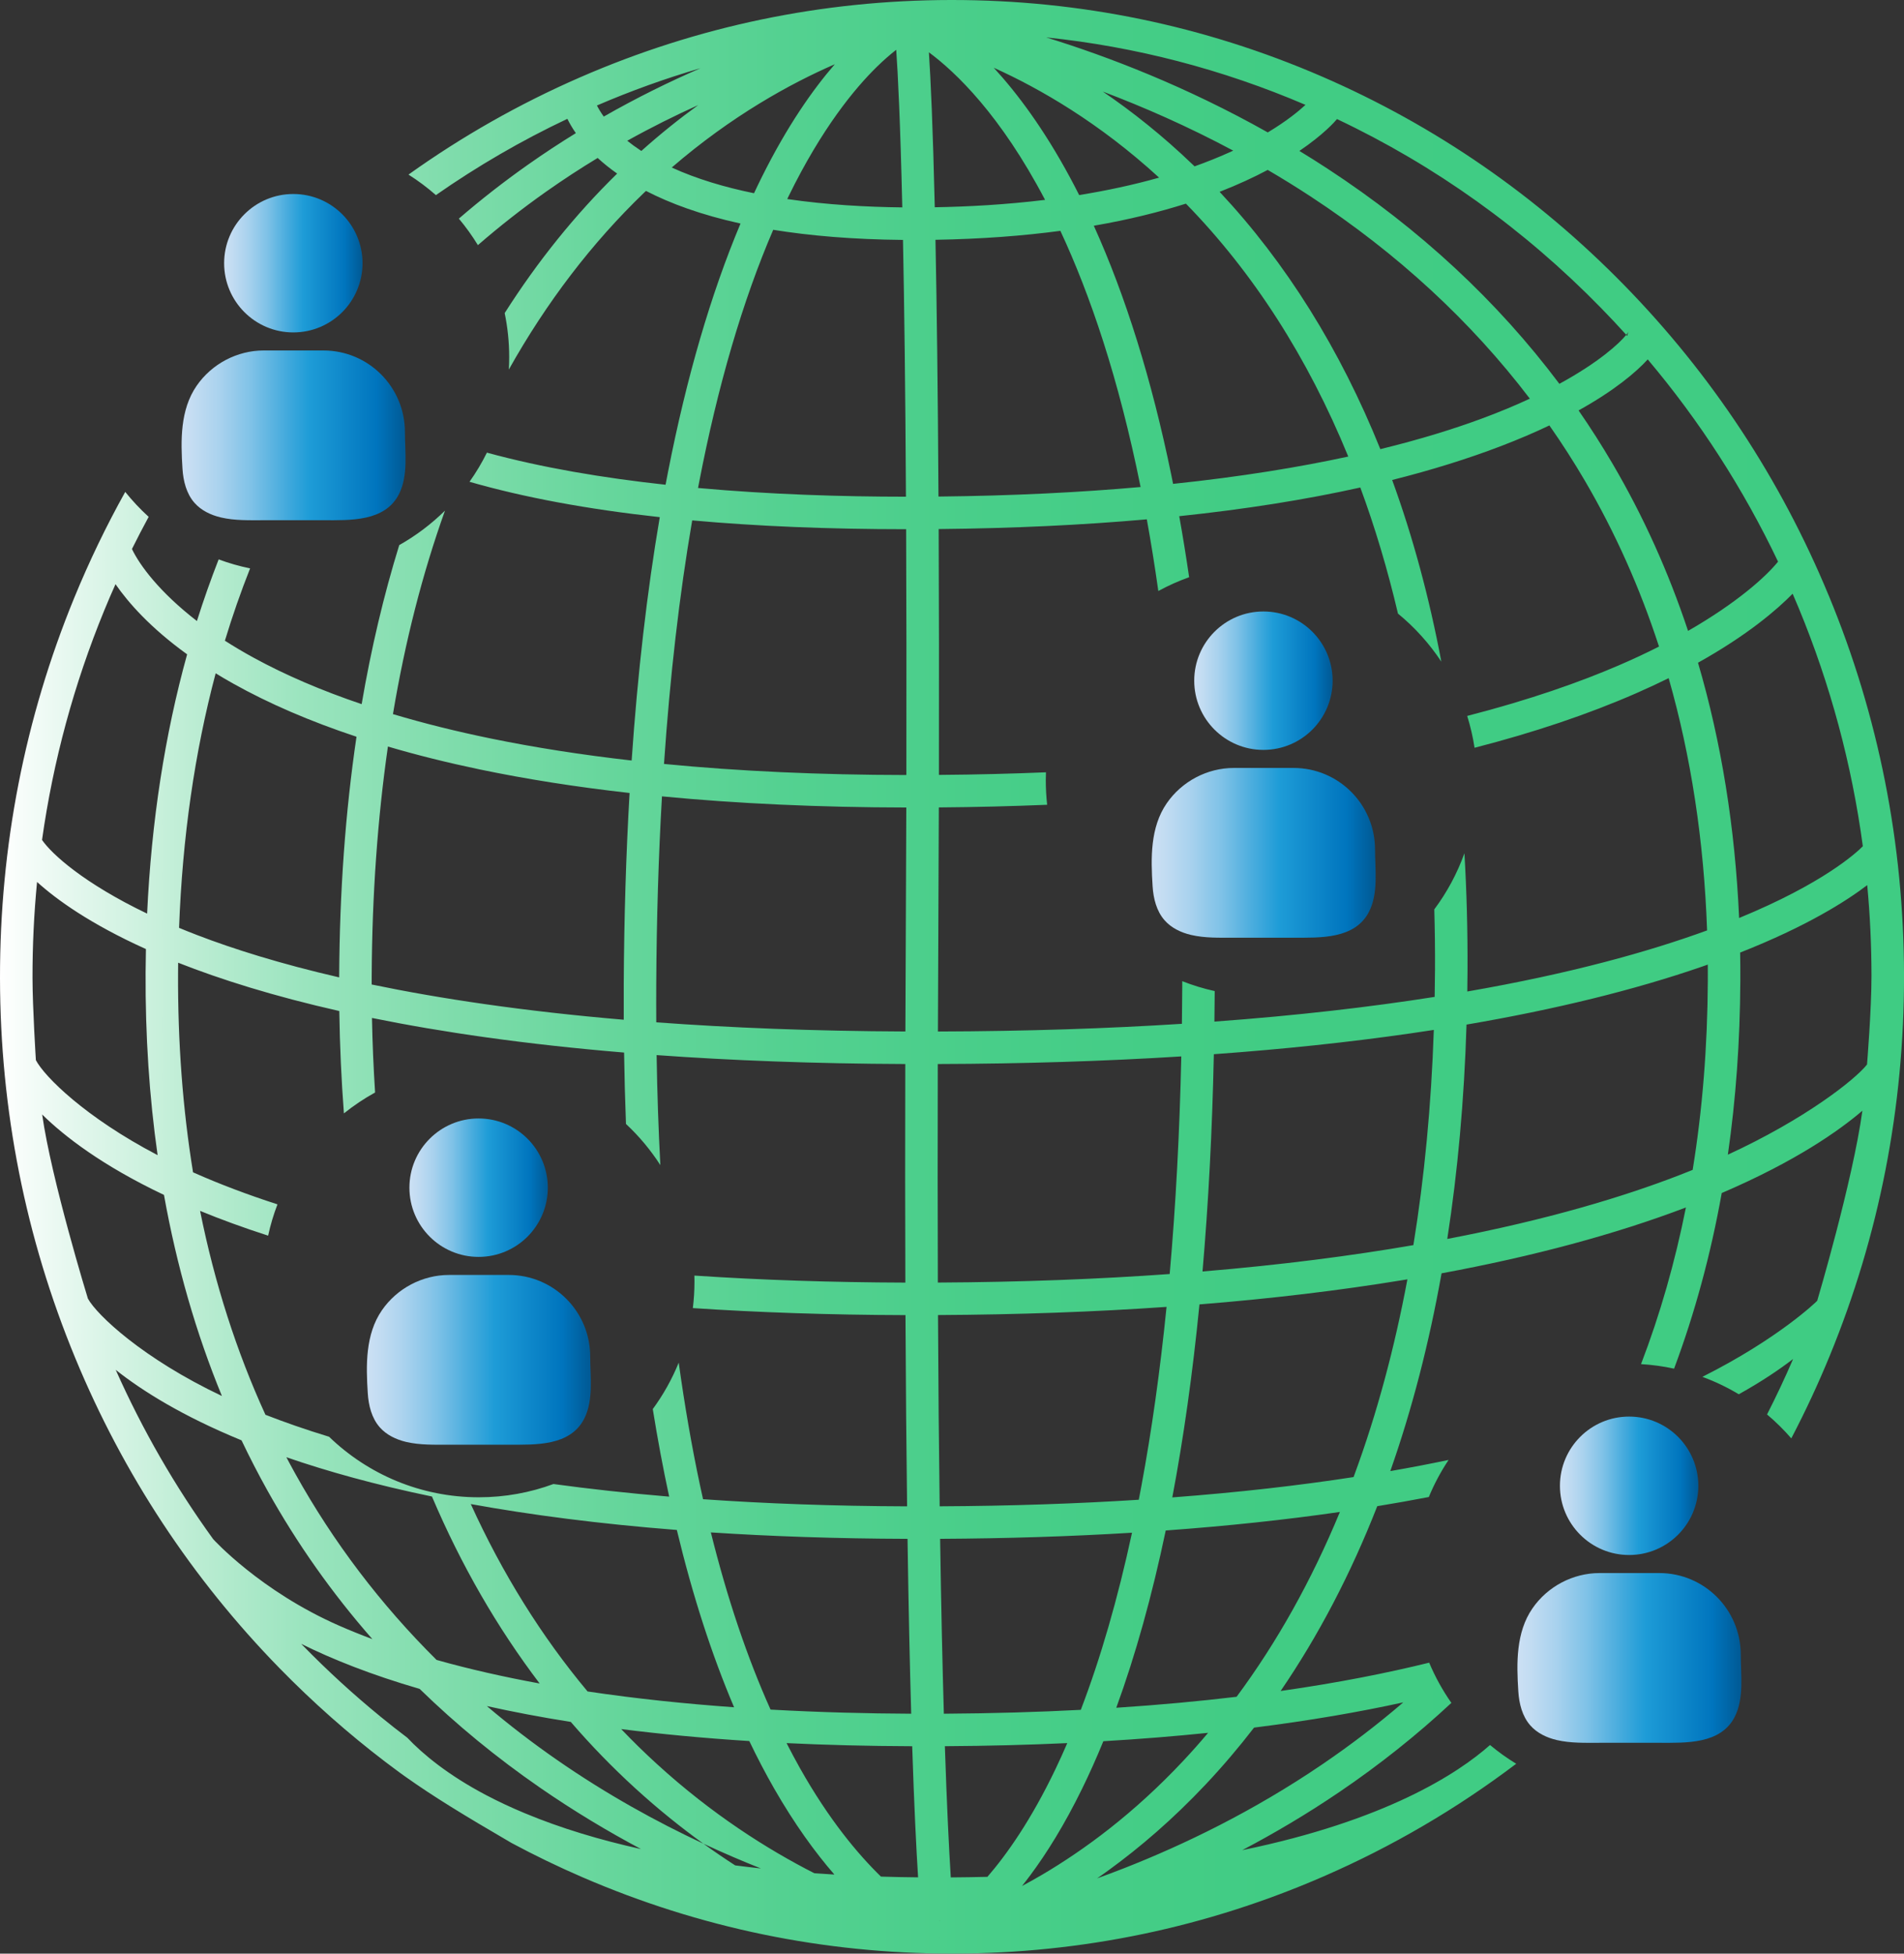<?xml version="1.0" encoding="UTF-8"?><svg id="Layer_1" xmlns="http://www.w3.org/2000/svg" xmlns:xlink="http://www.w3.org/1999/xlink" viewBox="0 0 878.62 901.29"><rect x="0" y="0" width="878.62" height="901.29" fill="#333333" stroke="none"/><defs><style>.cls-1{fill:url(#Sky);}.cls-2{fill:url(#Sky-4);}.cls-3{fill:url(#Sky-5);}.cls-4{fill:url(#Sky-6);}.cls-5{fill:url(#Sky-7);}.cls-6{fill:url(#Sky-8);}.cls-7{fill:url(#Sky-2);}.cls-8{fill:url(#Sky-3);}.cls-9{fill:url(#linear-gradient);}</style><linearGradient id="Sky" x1="551.08" y1="314.03" x2="614.95" y2="314.03" gradientUnits="userSpaceOnUse"><stop offset="0" stop-color="#cce0f4"/><stop offset=".06" stop-color="#c2dcf2"/><stop offset=".17" stop-color="#a9d2ee"/><stop offset=".31" stop-color="#7fc2e7"/><stop offset=".46" stop-color="#46abdd"/><stop offset=".57" stop-color="#1e9cd7"/><stop offset=".87" stop-color="#0075be"/><stop offset=".99" stop-color="#005b97"/></linearGradient><linearGradient id="Sky-2" x1="531.46" y1="393.45" x2="634.81" y2="393.45" xlink:href="#Sky"/><linearGradient id="Sky-3" x1="719.85" y1="685.46" x2="783.71" y2="685.46" xlink:href="#Sky"/><linearGradient id="Sky-4" x1="700.22" y1="764.88" x2="803.57" y2="764.88" xlink:href="#Sky"/><linearGradient id="Sky-5" x1="188.92" y1="547.93" x2="252.79" y2="547.93" xlink:href="#Sky"/><linearGradient id="Sky-6" x1="169.3" y1="627.35" x2="272.65" y2="627.35" xlink:href="#Sky"/><linearGradient id="linear-gradient" x1="0" y1="450.65" x2="878.62" y2="450.65" gradientUnits="userSpaceOnUse"><stop offset="0" stop-color="#fff"/><stop offset=".04" stop-color="#e3f7ed"/><stop offset=".1" stop-color="#bdedd4"/><stop offset=".16" stop-color="#9ae4be"/><stop offset=".24" stop-color="#7edcab"/><stop offset=".32" stop-color="#66d69c"/><stop offset=".41" stop-color="#54d191"/><stop offset=".52" stop-color="#48ce89"/><stop offset=".67" stop-color="#41cc84"/><stop offset="1" stop-color="#3fcc83"/></linearGradient><linearGradient id="Sky-7" x1="103.42" y1="121.43" x2="167.29" y2="121.43" xlink:href="#Sky"/><linearGradient id="Sky-8" x1="83.8" y1="200.85" x2="187.15" y2="200.85" xlink:href="#Sky"/></defs><circle class="cls-1" cx="583.02" cy="314.03" r="31.93"/><path class="cls-7" d="M596.93,432.6s-27.55,0-27.55,0c-6.57,0-13.34.23-19.79-1.28-4.59-1.08-9.06-3.2-12.17-6.74-3.74-4.24-5.18-10.07-5.54-15.72-.83-12.95-1.14-27.13,6.5-38.24,6.97-10.14,18.7-16.33,31-16.33h27.55c20.76,0,37.59,16.83,37.59,37.6,0,9.25,1.6,20.1-2.72,28.64-6.49,12.84-22.61,12.07-34.88,12.07Z"/><circle class="cls-8" cx="751.78" cy="685.46" r="31.93"/><path class="cls-2" d="M765.69,804.03s-27.55,0-27.55,0c-6.57,0-13.34.23-19.79-1.28-4.59-1.08-9.06-3.2-12.17-6.74-3.74-4.24-5.18-10.07-5.54-15.72-.83-12.95-1.14-27.13,6.5-38.24,6.97-10.14,18.7-16.33,31-16.33h27.55c20.76,0,37.59,16.83,37.59,37.6,0,9.25,1.6,20.1-2.72,28.64-6.49,12.84-22.61,12.07-34.88,12.07Z"/><circle class="cls-3" cx="220.86" cy="547.93" r="31.93"/><path class="cls-4" d="M234.76,666.5s-27.55,0-27.55,0c-6.57,0-13.34.23-19.79-1.28-4.59-1.08-9.06-3.2-12.17-6.74-3.74-4.24-5.18-10.07-5.54-15.72-.83-12.95-1.14-27.13,6.5-38.24,6.97-10.14,18.7-16.33,31-16.33h27.55c20.76,0,37.59,16.83,37.59,37.6,0,9.25,1.6,20.1-2.72,28.64-6.49,12.84-22.61,12.07-34.88,12.07Z"/><path class="cls-9" d="M843.89,274.77c-22.18-53.63-53.91-101.78-94.29-143.11-40.4-41.35-87.42-73.79-139.77-96.44C555.79,11.85,498.42,0,439.3,0h-.58c-59.33.08-116.87,12.08-171.02,35.67-28,12.2-54.47,27.21-79.2,44.88,4.47,2.82,8.7,5.99,12.65,9.46,19.2-13.39,39.45-25.16,60.67-35.19.96,1.96,2.23,4.18,3.91,6.6-7.3,4.49-14.66,9.32-22.03,14.51-11.15,7.85-21.8,16.17-31.96,24.93,3.22,3.84,6.16,7.93,8.79,12.23,9.93-8.62,20.36-16.81,31.29-24.53,8.01-5.65,16.02-10.88,23.98-15.69,2.58,2.38,5.56,4.8,8.99,7.21-19.39,18.97-36.72,40.49-51.9,64.36,1.36,6.56,2.08,13.35,2.08,20.31,0,1.93-.06,3.85-.17,5.75,17.4-31.03,38.27-58.36,62.39-81.57.3-.29.6-.58.9-.85,11.12,5.74,25.38,11.04,43.63,15.05-13.67,32.48-24.89,70.9-33.45,114.57-.38,1.96-.76,3.94-1.14,5.93-28.68-3.12-56.95-7.84-82.44-14.81-2.33,4.7-5.01,9.2-8.03,13.45,25.11,7.22,54.4,12.66,87.8,16.31-5.88,34.45-10.21,71.96-12.98,112.28-23.07-2.62-44.74-6-64.91-10.14-16.03-3.29-31.13-7.05-45.24-11.27,5.6-33.53,13.63-64.87,24.01-93.88-6.28,6.19-13.37,11.55-21.11,15.91-7.16,23.17-12.95,47.65-17.34,73.37-18.55-6.27-35.18-13.41-49.76-21.37-4.79-2.62-9.24-5.26-13.35-7.9,3.46-11.42,7.35-22.53,11.63-33.36-4.98-1.02-9.83-2.41-14.51-4.15-3.63,9.28-6.98,18.75-10.03,28.43-17.26-13.32-26.4-25.71-29.98-33.22,2.48-5.01,5.06-9.95,7.71-14.84-3.9-3.54-7.51-7.39-10.81-11.5-8.77,15.73-16.63,32.04-23.54,48.88C11.45,331.4-.08,390.41,0,451.22s11.76,119.79,34.73,175.31c22.18,53.63,53.91,101.78,94.29,143.11,15.33,15.68,31.61,30.09,48.77,43.17,2.17,1.65,4.36,3.28,6.55,4.89.54.39,1.08.78,1.62,1.17.18.13.36.26.55.39.46.33.93.66,1.4.99,11.8,8.34,25.34,16.73,48.15,30,10.66,5.72,21.58,10.99,32.73,15.81,54.04,23.37,111.4,35.22,170.53,35.22h.58c59.33-.08,116.87-12.08,171.02-35.67,15.75-6.86,31.01-14.61,45.75-23.23,14.88-8.68,29.22-18.26,43-28.68-4.25-2.58-8.28-5.48-12.08-8.65-7.45,6.6-19.54,15.37-38.17,24.2-18.4,8.72-43.18,17.51-76.18,24.31,14.64-7.69,29.71-16.57,44.82-26.82,18.55-12.58,35.79-26.31,51.69-41.12-4.04-5.77-7.48-11.98-10.24-18.56-19.39,4.78-42.09,9.3-68.56,13.07,17.43-25.47,32.35-53.98,44.6-85.26,8.1-1.32,16.03-2.74,23.79-4.23,2.49-6.02,5.55-11.74,9.12-17.1-8.54,1.79-17.5,3.51-26.89,5.14,9.96-28.31,17.86-58.78,23.65-91.24,42.43-7.84,80.27-18.03,112.76-30.38-5.04,25.29-11.94,49.4-20.71,72.27,5.2.31,10.29,1.01,15.25,2.09,9.56-25.57,16.9-52.6,21.99-81.02,34.22-14.66,54.29-28.89,64.91-37.98-4.5,32.69-20.85,87.68-20.85,87.68-.27.35-17.77,17.4-52.99,35.1,5.88,2.16,11.5,4.86,16.81,8.04,10.81-6.03,19-11.61,25.06-16.29-3.74,8.69-7.76,17.22-12.03,25.6,4.01,3.38,7.76,7.07,11.19,11.04,6.47-12.38,12.4-25.09,17.75-38.13,22.82-55.57,34.35-114.58,34.27-175.39s-11.76-119.79-34.73-175.3ZM760.36,165.81c23.96,28.39,44.09,59.62,60.14,93.3-5.52,6.85-18.84,18.92-41.53,31.95-9.06-27.25-20.66-52.96-34.78-77.02-4.94-8.43-10.19-16.66-15.74-24.69,16.52-9.18,26.52-17.62,31.91-23.54ZM616.97,54.93c45.32,21.45,86.28,50.74,121.9,87.21,3.95,4.04,7.81,8.15,11.59,12.33.51-.62.87-1.13,1.08-1.51-.29.52-.51,1.24-.58,2.07-.16-.19-.33-.38-.5-.56-3.22,3.97-12.57,12.62-30.87,22.61-28.67-38.22-64.53-71.5-107.02-99.28-4.32-2.83-8.64-5.55-12.95-8.17,11.17-7.58,16.36-13.5,17.35-14.7ZM622.17,210.63c-22.55,4.88-49.31,9.3-80.84,12.6-.29-1.5-.59-2.99-.9-4.48-8.98-43.61-20.95-82.04-35.68-114.61,16.2-2.8,30.29-6.32,42.5-10.19,31.08,31.81,56.23,71,74.92,116.68ZM508.91,42.25c18.7,7.06,39.15,16,60.17,27.24-.62.29-1.24.57-1.88.86-5.19,2.33-10.52,4.46-15.96,6.4-.17-.17-.35-.34-.52-.51-14.18-13.64-28.34-24.83-41.81-33.99ZM562.8,88.5c8.54-3.33,15.9-6.76,22.2-10.11,6.6,3.85,13.22,7.94,19.84,12.28,39.99,26.22,73.87,57.47,101.12,93.25-6.53,3.04-13.87,6.12-22.09,9.16-12.5,4.63-27.99,9.51-46.9,14.13-18.55-46.07-43.45-85.91-74.17-118.71ZM602.43,48.38c-3.09,2.86-8.69,7.48-17.4,12.71-37.59-21.17-73.6-34.99-102.27-43.84,41.21,4.28,81.31,14.7,119.67,31.13ZM534.88,81.95c-12.14,3.43-24.57,6.05-36.89,8.04-1.37-2.72-2.76-5.4-4.18-8.03-12.14-22.54-24.39-38.92-35.24-50.71,21.28,9.6,48.7,25.38,76.31,50.7ZM419.85,10h.02l-.02.03-.02-.02h.02ZM420.48,790.61c-20.21-.09-42.17-.63-64.9-1.9-10.78-24.01-19.99-51.34-27.55-81.74,27.67,1.81,57.84,2.86,90.76,2.97.46,31.94,1.05,58.54,1.69,80.67ZM217.25,693.89c27.56,4.99,59.07,9.13,95.08,11.95,7.24,30.14,16.08,57.49,26.42,81.8-22.33-1.6-45.16-3.95-67.61-7.3-21.28-25.46-39.31-54.38-53.89-86.45ZM249.03,776.67c-16.34-2.99-32.32-6.58-47.57-10.87-25.81-25.61-47.61-54.32-65.17-85.87-1.41-2.53-2.79-5.08-4.14-7.65,18.84,6.51,41.04,12.71,67.18,18.13,13.47,31.64,30.1,60.48,49.7,86.26ZM404.56,30.9c3.38-3.31,6.42-5.91,9.01-7.93.79,11.24,1.87,32.71,2.8,72.71-16.42-.18-34.89-1.19-53.09-3.85.19-.41.39-.82.59-1.23,15.36-31.45,30.6-49.82,40.69-59.7ZM278.61,53.78c-1.4-1.94-2.41-3.67-3.15-5.11,15.66-6.75,31.61-12.48,47.81-17.21-14.15,6.13-29.19,13.49-44.66,22.32ZM295.96,69.63c-.14-.08-.27-.17-.41-.26-2.26-1.49-4.28-2.98-6.1-4.44,11.21-6.24,22.2-11.69,32.75-16.45-8.58,6.2-17.37,13.22-26.24,21.15ZM309.98,77.29c27.77-23.95,54.79-38.75,75.24-47.65-10.23,11.8-21.94,28.5-33.59,51.88-1.25,2.5-2.47,5.04-3.68,7.63-13.5-2.76-26.48-6.6-37.97-11.86ZM322.54,222.92c8.67-44.98,20.18-84.21,34.27-116.9,16.89,2.73,36.69,4.45,59.88,4.67.6,29.87,1.1,68.52,1.37,118.46-29.5-.01-62.71-1.02-95.94-4.02.14-.74.28-1.47.42-2.21ZM319.42,240.08c29.88,2.7,62.81,4.06,98.72,4.07.14,32.98.19,70.57.11,113.4-40.03-.05-77.41-1.76-111.84-5.11,2.76-40.42,7.1-77.97,13.01-112.36ZM302.83,454.31c.16-30.2,1.04-59.2,2.64-86.91,34.77,3.35,72.45,5.07,112.75,5.14-.06,21.39-.15,44.05-.27,68.02-.06,12.08-.11,23.85-.15,35.31-42.72-.18-80.9-1.72-114.96-4.23-.04-5.73-.04-11.51-.01-17.33ZM171.52,450.31c.19-37.23,2.69-72.59,7.49-105.9,13.29,3.92,27.39,7.43,42.26,10.54,21.46,4.48,44.59,8.12,69.26,10.89-1.64,28.18-2.54,57.68-2.7,88.39-.03,5.45-.03,10.85,0,16.22-46.47-3.95-84.83-9.73-116.32-16.26,0-1.29,0-2.58.01-3.88ZM173.09,504.02c-.72-11.27-1.22-22.72-1.44-34.39,32.33,6.57,70.74,12.16,116.34,15.96.16,11.16.46,22.13.87,32.93,6.04,5.64,11.37,12.01,15.86,18.99-.87-16.46-1.45-33.38-1.72-50.75,34.26,2.47,72.37,3.95,114.75,4.12-.1,36.8-.08,70.32.03,100.84-34.17-.11-66.66-1.19-97.35-3.24.03.93.04,1.85.04,2.78,0,4.14-.26,8.21-.75,12.22,29.85,1.98,62.46,3.14,98.12,3.24.15,32.94.41,62.22.75,88.22-34.45-.12-65.75-1.3-94.16-3.29-.48-2.15-.96-4.32-1.42-6.5-3.81-17.89-7.07-36.75-9.81-56.51-3.11,7.66-7.14,14.85-11.97,21.42,2.23,13.87,4.73,27.28,7.52,40.19.02.07.03.14.05.21-19.17-1.6-36.95-3.57-53.41-5.82-10.73,3.96-22.33,6.12-34.43,6.12-26.85,0-51.21-10.64-69.11-27.93-10.98-3.35-20.74-6.77-29.36-10.14-13.36-29.2-23.43-60.61-30.16-94.06,9.44,3.88,19.89,7.72,31.4,11.43,1.08-4.96,2.52-9.79,4.31-14.44-13.75-4.45-26.56-9.29-38.35-14.51-.2-.09-.41-.18-.61-.27-4.76-29.27-7.07-60.01-6.91-92.13.01-1.53.02-3.05.04-4.57,19.62,7.74,44.05,15.44,74.36,22.29.24,16.1.96,31.83,2.13,47.22,4.49-3.6,9.29-6.82,14.36-9.62ZM99.52,310.62c2.57,1.59,5.26,3.16,8.08,4.74,16.52,9.25,35.55,17.44,56.91,24.53-5.13,34.7-7.79,71.53-7.99,110.34v.68c-27.28-6.29-48.77-13.08-65.47-19.49-2.91-1.11-5.71-2.24-8.42-3.36,1.55-41.76,7.2-80.99,16.89-117.44ZM48.14,281.53c1.66-4.04,3.37-8.05,5.16-12.02,6.01,8.66,16.18,20.19,33.05,32.36-10.31,37.17-16.48,77.12-18.46,119.62-29.19-13.99-44.01-27.46-48.49-33.99,5.12-36.4,14.73-71.85,28.74-105.97ZM15,451.2c-.02-14.89.68-29.67,2.1-44.31,8.98,8.12,24.5,19.35,50.24,30.95-.08,3.57-.13,7.16-.15,10.77-.15,29.21,1.7,57.34,5.54,84.31-33.45-17.48-52.23-36.28-56.17-43.82,0,0-1.54-24.23-1.56-37.9ZM40.56,599.1s-16.81-54.67-21.1-84.93c10.29,10.1,27.7,23.57,56.21,37.1,5.88,32.78,14.8,63.75,26.74,92.77-36.63-17.36-57.74-37.44-61.85-44.94ZM98.38,710.08c-17.6-24.31-32.64-50.42-44.98-78.11,12.26,9.72,30.73,21.3,58.06,32.52,3.74,7.85,7.71,15.54,11.91,23.08,13.72,24.58,29.91,47.5,48.47,68.63-5.26-1.97-10.39-4.04-15.37-6.22-36.43-15.97-58.09-39.9-58.09-39.9ZM242.09,836.48c-6.22-2.59-12.24-5.4-18-8.44-17.3-9.13-28.97-18.76-36.13-26.35-4.13-3.12-8.2-6.31-12.21-9.6-.02-.01-.03-.02-.03-.03l-3.07,1.36,3.04-1.38c-12.51-10.21-24.5-21.18-35.94-32.89-.25-.26-.5-.51-.75-.77,14.27,7.08,32.2,14.25,54.65,20.78,16.91,16.46,35.42,31.67,55.48,45.53,15.74,10.88,31.45,20.27,46.68,28.37-18.79-4.17-37-9.59-53.72-16.58ZM339.27,860.59c-4.82-3.11-9.73-6.45-14.69-10.03-21.5-10.02-44.51-22.67-67.41-38.54-11.36-7.87-22.2-16.19-32.51-24.94,11.9,2.65,24.79,5.11,38.74,7.32,9.29,10.78,19.17,20.95,29.6,30.48,10.62,9.7,21.23,18.21,31.58,25.68,9.17,4.28,18.06,8.08,26.55,11.44-3.94-.43-7.9-.9-11.86-1.41ZM375.77,864.2c-21.71-11.05-47.22-27.18-72.65-50.4-5.67-5.17-11.16-10.54-16.46-16.1,18.08,2.29,37.73,4.17,59.11,5.52,3.65,7.62,7.46,14.91,11.43,21.84,9.44,16.47,18.93,29.5,27.83,39.75-3.06-.18-6.15-.38-9.26-.61ZM406.53,865.76c-10.68-10.38-24.05-26.35-37.42-50.1-2.09-3.73-4.14-7.56-6.14-11.49,18.14.87,37.44,1.37,57.97,1.44.9,27.48,1.86,46.92,2.72,60.49-5.56-.05-11.28-.16-17.13-.34ZM428.65,24.13c12.39,9.18,33.06,28.9,53.61,68.08-18.07,2.2-35.49,3.15-50.9,3.41-.88-37.48-1.9-59.14-2.71-71.49ZM489.32,106.5c13.68,29.31,26.86,67.81,37.02,118.18-27.6,2.45-58.58,4.05-93.27,4.4-.29-49.77-.79-88.44-1.39-118.45,21.41-.36,40.56-1.85,57.64-4.13ZM432.75,490.88c39.4-.11,76.93-1.29,112.37-3.51-.78,35.36-2.57,68.87-5.36,100.39-32.34,2.32-67.92,3.74-106.98,3.94-.1-30.52-.12-64.04-.03-100.82ZM538.32,602.92c-2.98,29.51-6.86,57.17-11.65,82.84-.38,2.06-.77,4.11-1.17,6.14-28.1,1.79-58.66,2.86-91.88,3.03-.35-26-.61-55.29-.77-88.24,36.84-.19,72.06-1.44,105.47-3.77ZM433.61,893.84v.03l-.03.1-.02.03.03-.16h0v-.03h.03l-.02.03ZM433.41,886.25c.07,0,.15-.02.23-.04.1.02.2.04.28.05-.17-.01-.34-.01-.51-.01ZM433.83,709.93c30.79-.16,60.34-1.1,88.55-2.82-6.55,30.38-14.45,57.72-23.63,81.71-19.69,1.03-40.73,1.65-63.2,1.79-.64-22.09-1.24-48.71-1.72-80.68ZM438.75,866.13c-.84-13.34-1.81-32.77-2.73-60.53,19.88-.12,38.7-.61,56.49-1.43-1.76,4.08-3.56,8.04-5.4,11.89-11.28,23.58-22.5,39.46-31.46,49.81-5.51.13-11.15.22-16.9.26ZM471.62,870.09c1.25-1.57,2.52-3.21,3.8-4.93,7.63-10.25,15.78-23.31,23.89-39.87,3.42-6.97,6.7-14.31,9.84-21.99,17.08-1,33.18-2.31,48.34-3.87-3.68,4.38-7.46,8.64-11.33,12.77-22.93,24.51-45.96,41.33-65.26,52.69-3.2,1.88-6.3,3.61-9.28,5.2ZM647.55,785.38c-11.78,10.13-24.26,19.67-37.42,28.62-31.74,21.58-63.63,37-91.44,47.9-4.23,1.66-8.37,3.21-12.4,4.66,1.84-1.27,3.71-2.59,5.59-3.97,14.16-10.31,29.29-23.22,44.47-39.33,7.8-8.28,15.25-17.03,22.35-26.24,25.83-3.24,48.67-7.21,68.85-11.64ZM570.64,782.8c-17.08,2.03-35.56,3.76-55.52,5.06,8.86-24.28,16.49-51.62,22.82-81.78,28.26-2.05,55.1-4.9,80.37-8.55-13.08,31.62-29.03,60.15-47.67,85.27ZM625.19,679.88c-.19.52-.38,1.04-.58,1.56-24.95,3.84-52.73,7.05-83.64,9.38,5.21-27.49,9.4-57.23,12.53-89.04,33.16-2.65,64.44-6.4,93.66-11.19.77-.13,1.54-.25,2.3-.38-5.99,32-14.09,61.95-24.27,89.67ZM652.22,574.43c-28.34,4.89-60.64,9.11-97.31,12.16,2.74-31.53,4.49-64.98,5.23-100.24,32.08-2.31,62.36-5.51,90.67-9.59,3.65-.52,7.26-1.06,10.84-1.62-1.19,34.86-4.34,68.01-9.43,99.29ZM662.19,447.8c-.02,4.06-.07,8.1-.15,12.11-29.57,4.65-63.29,8.6-101.64,11.4.07-4.66.11-9.36.14-14.08-5.16-1.14-10.16-2.67-14.98-4.57,0,.97,0,1.91,0,2.88-.03,5.64-.08,11.24-.16,16.79-33.95,2.16-71.37,3.43-112.59,3.55.04-11.44.09-23.19.15-35.25.12-24.01.21-46.7.27-68.13,17.06-.13,33.72-.55,49.99-1.22-.41-3.68-.63-7.42-.63-11.21,0-1.26.03-2.52.08-3.77-15.74.65-32.2,1.07-49.4,1.2.08-42.81.03-80.4-.11-113.42,34.15-.33,66.19-1.83,96.05-4.49,1.91,10.53,3.69,21.55,5.31,33.07,4.54-2.48,9.29-4.6,14.22-6.36-1.4-9.6-2.92-18.99-4.57-28.16,30.24-3.17,58.12-7.58,83.56-13.23,6.8,18.4,12.59,37.81,17.38,58.17,7.73,6.34,14.49,13.82,20.02,22.19-5.62-29.76-13.19-57.75-22.7-83.83,18.12-4.55,34.89-9.77,50.28-15.66,8.25-3.16,15.65-6.35,22.27-9.51,5.84,8.32,11.32,16.88,16.46,25.65,13.93,23.8,25.31,49.29,34.13,76.37-5.76,2.92-11.98,5.84-18.69,8.72-17.81,7.66-40.78,15.81-69.83,23.28,1.49,4.75,2.63,9.66,3.4,14.69,27.49-7.07,52.42-15.47,74.46-25.1,5.36-2.35,10.4-4.69,15.11-7.02,10.34,36.19,16.28,75.06,17.73,116.38-26.96,9.83-63.02,19.92-110.65,28.18.05-3.17.08-6.35.1-9.55.09-18.54-.39-36.61-1.43-54.23-3.35,9.36-8.06,18.07-13.9,25.89.26,9.3.38,18.72.33,28.27ZM781.1,539.72c-2.07.84-4.19,1.68-6.35,2.51-25.42,9.81-60.33,20.45-106.89,29.35,4.84-31.25,7.81-64.26,8.88-98.89,41.01-7,77.46-15.96,108.66-26.74.9-.31,1.8-.62,2.68-.94.02,2.54.02,5.09.01,7.65-.16,30.29-2.49,59.34-6.99,87.06ZM783.56,305.74c22.76-12.7,36.32-24.35,43.67-31.83.96,2.19,1.89,4.38,2.8,6.59,14.61,35.33,24.51,72.11,29.59,109.91-3.02,3.06-18.35,17.19-57.09,33.1-1.86-41.75-8.2-81.09-18.97-117.77ZM797.34,532.7c3.69-25.62,5.61-52.3,5.75-79.97.02-4.45,0-8.87-.08-13.27,30.53-12.04,48.74-23.57,58.64-31.11,1.3,13.8,1.95,27.72,1.97,41.74.02,15.51-2.06,41.01-2.06,41.01-5.59,7.07-28.65,25.22-64.22,41.6Z"/><circle class="cls-5" cx="135.36" cy="121.43" r="31.93"/><path class="cls-6" d="M149.26,240s-27.55,0-27.55,0c-6.57,0-13.34.23-19.79-1.28-4.59-1.08-9.06-3.2-12.17-6.74-3.74-4.24-5.18-10.07-5.54-15.72-.83-12.95-1.14-27.13,6.5-38.24,6.97-10.14,18.7-16.33,31-16.33h27.55c20.76,0,37.59,16.83,37.59,37.6,0,9.25,1.6,20.1-2.72,28.64-6.49,12.84-22.61,12.07-34.88,12.07Z"/></svg>